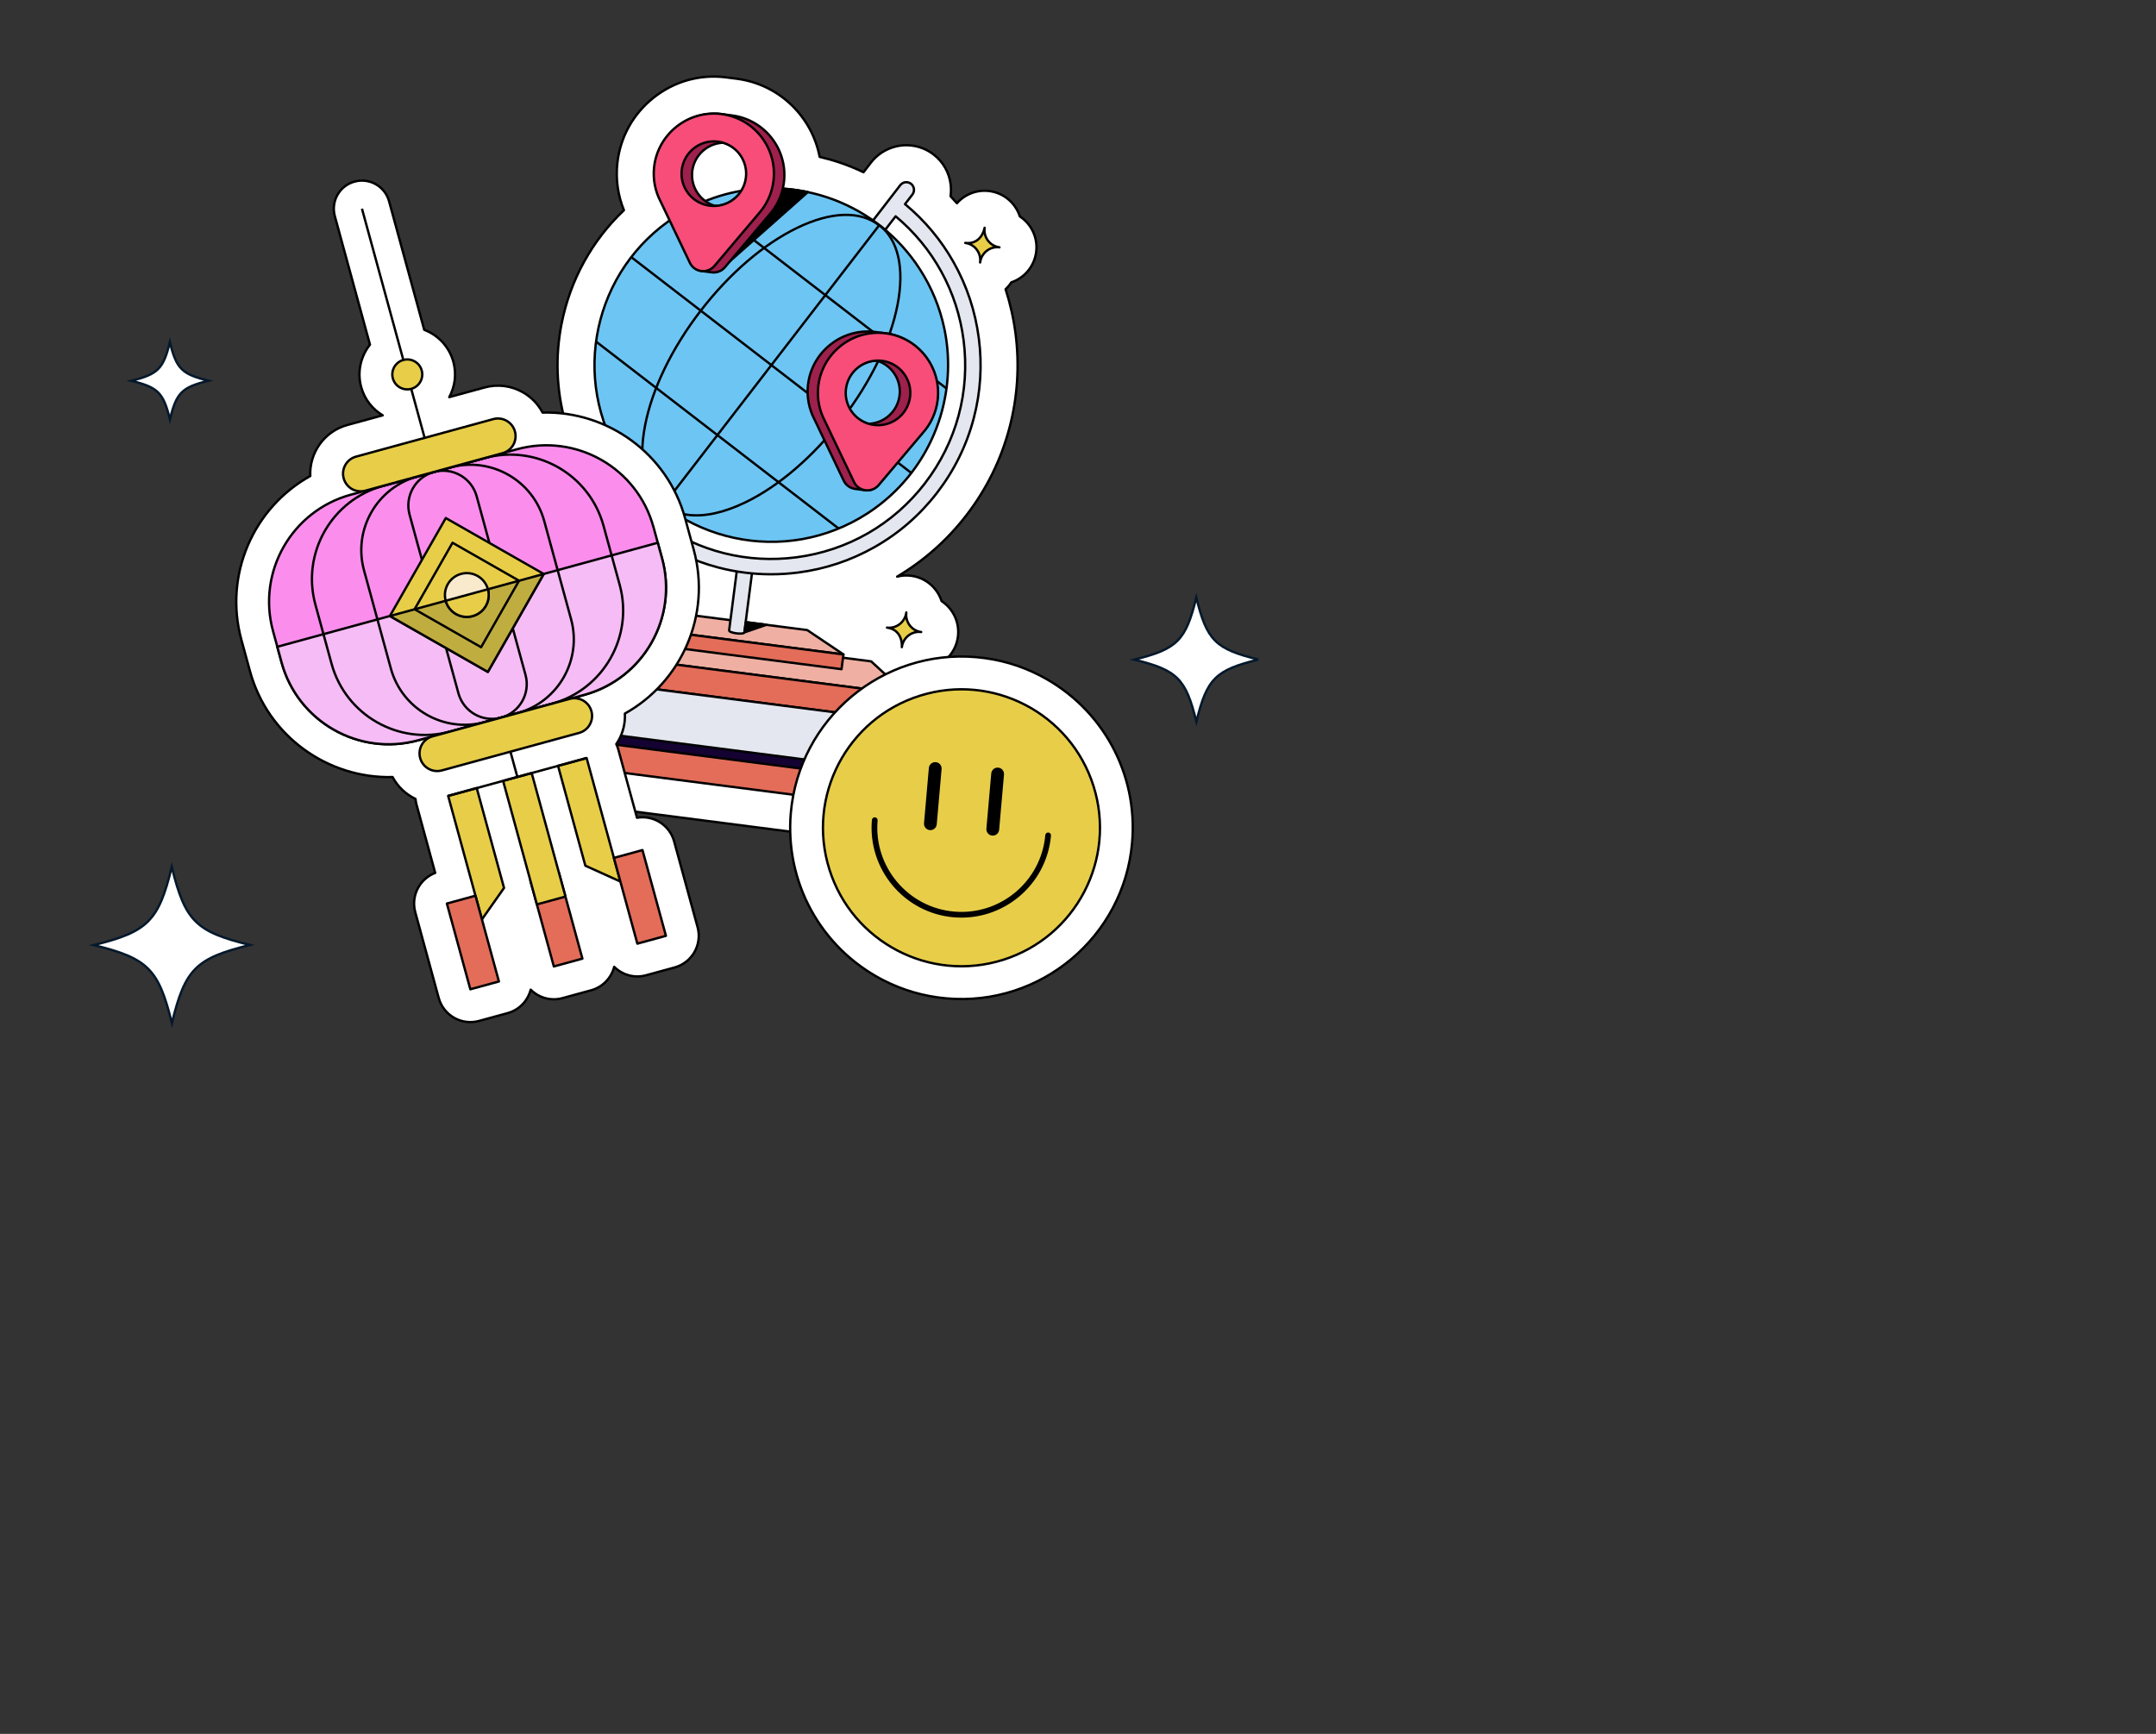 <svg width="920" height="740" viewBox="0 0 920 740" fill="none" xmlns="http://www.w3.org/2000/svg">
<rect x="0" y="0" width="920" height="740" fill="#333333" stroke="none"/>
<g clip-path="url(#clip0_8803_6332)">
<g clip-path="url(#clip1_8803_6332)">
<path d="M106.65 403.303C83.567 408.968 78.986 413.558 73.347 436.65C67.682 413.567 63.092 408.986 40 403.347C63.083 397.682 67.664 393.092 73.303 370C78.968 393.083 83.558 397.664 106.65 403.303Z" fill="white"/>
<path d="M106.65 403.303C83.567 408.968 78.986 413.558 73.347 436.65C67.682 413.567 63.092 408.986 40 403.347C63.083 397.682 67.664 393.092 73.303 370C78.968 393.083 83.558 397.664 106.65 403.303Z" stroke="#04182B" stroke-miterlimit="10"/>
<path d="M537 281.482C518.641 285.992 515.004 289.641 510.518 308C506.008 289.641 502.359 286.004 484 281.518C502.359 277.008 505.996 273.359 510.482 255C514.992 273.359 518.641 276.996 537 281.482Z" fill="white"/>
<path d="M537 281.482C518.641 285.992 515.004 289.641 510.518 308C506.008 289.641 502.359 286.004 484 281.518C502.359 277.008 505.996 273.359 510.482 255C514.992 273.359 518.641 276.996 537 281.482Z" stroke="#04182B" stroke-miterlimit="10"/>
<path d="M89 162.489C77.569 165.297 75.305 167.569 72.511 179C69.703 167.569 67.431 165.305 56 162.511C67.431 159.703 69.695 157.431 72.489 146C75.297 157.431 77.569 159.695 89 162.489Z" fill="white"/>
<path d="M89 162.489C77.569 165.297 75.305 167.569 72.511 179C69.703 167.569 67.431 165.305 56 162.511C67.431 159.703 69.695 157.431 72.489 146C75.297 157.431 77.569 159.695 89 162.489Z" stroke="#04182B" stroke-miterlimit="10"/>
<g clip-path="url(#clip2_8803_6332)">
<path d="M316.272 81.45C317.313 79.811 318.023 77.924 318.287 75.878C319.163 69.079 314.924 62.814 308.562 60.925C301.959 61.176 296.293 66.152 295.419 72.929C294.754 78.084 297.037 82.948 300.953 85.818C305.953 83.803 311.086 82.35 316.26 81.46L316.272 81.45Z" fill="white"/>
<path d="M429.096 123.453C430.017 122.572 430.848 121.599 431.545 120.506C437.084 118.64 441.353 113.745 442.15 107.561C442.948 101.377 440.047 95.569 435.176 92.349C433.356 86.714 428.428 82.35 422.166 81.543C416.787 80.849 411.685 82.954 408.332 86.739C407.439 85.726 406.545 84.724 405.615 83.74C405.855 82.054 405.863 80.316 405.643 78.582C404.987 73.53 402.406 69.036 398.373 65.935C395.705 63.875 392.52 62.566 389.177 62.135C382.479 61.271 375.765 64.054 371.642 69.4L368.475 73.505C365.188 71.933 361.806 70.565 358.354 69.392C355.544 68.438 352.67 67.624 349.767 66.954C346.518 49.915 332.663 36.055 314.581 33.633C314.536 33.627 314.492 33.621 314.458 33.617L314.346 33.602L314.268 33.592L314.156 33.578L314.078 33.568L313.966 33.553L313.888 33.543L313.765 33.528L313.687 33.517L313.564 33.502L313.485 33.491L313.373 33.477L313.295 33.467L313.183 33.453L313.105 33.442L312.982 33.426L312.904 33.416L312.792 33.402L312.714 33.392L312.602 33.377L312.524 33.367L312.401 33.352L312.322 33.342L312.21 33.327L312.132 33.317L312.009 33.301L311.931 33.291L311.819 33.277L311.741 33.267L311.618 33.251L311.54 33.24L311.417 33.225L311.338 33.215L311.226 33.2L311.148 33.19L311.036 33.176L310.958 33.166L310.835 33.15L310.757 33.14L310.645 33.125L310.567 33.115L310.5 33.106C310.365 33.089 310.231 33.072 310.108 33.056C309.952 33.036 309.806 33.017 309.65 32.997C309.627 32.994 309.605 32.991 309.571 32.987C309.504 32.978 309.415 32.967 309.337 32.956C298.37 31.69 287.544 34.807 278.866 41.714C270.176 48.62 264.699 58.475 263.454 69.455C262.673 76.391 263.632 83.325 266.241 89.721C252.614 102.651 243.318 119.46 239.628 138.208C236.89 152.122 237.436 166.221 241.058 179.569C235.117 180.326 230.051 184.436 228.12 190.155C220.858 190.754 214.759 196.356 213.79 203.871C212.821 211.385 217.312 218.342 224.172 220.773C224.679 228.125 230.312 234.342 237.905 235.321C243.72 236.071 249.195 233.549 252.497 229.188C252.414 230.451 252.442 231.728 252.606 233.011C253.262 238.064 255.843 242.557 259.877 245.658C262.544 247.718 265.728 249.038 269.071 249.47C269.787 249.562 270.508 249.609 271.234 249.623L263.343 252.369L257.852 251.661C254.609 251.243 251.326 251.842 248.435 253.368L230.034 263.125C225.507 265.52 222.433 269.967 221.777 275.055L215.552 323.329C214.437 331.973 220.544 339.888 229.188 341.003L378.831 360.299C387.475 361.414 395.391 355.307 396.505 346.663L402.73 298.388C403.373 293.401 401.593 288.431 397.97 284.963C398.028 284.868 398.095 284.785 398.153 284.691C403.691 282.824 407.96 277.929 408.758 271.745C409.555 265.561 406.655 259.753 401.784 256.533C399.964 250.899 395.036 246.534 388.774 245.727C386.727 245.463 384.718 245.613 382.826 246.097C394.239 239.315 404.18 230.547 412.359 219.927C421.015 208.697 427.209 196.104 430.784 182.479C434.23 169.338 435.086 155.818 433.34 142.292C432.501 135.84 431.073 129.551 429.109 123.444L429.096 123.453Z" fill="white" stroke="black" stroke-linejoin="round"/>
<path d="M387.061 296.368L237.418 277.072L255.809 267.313L371.737 282.262L387.061 296.368Z" fill="#EFB0A3" stroke="black" stroke-linejoin="round"/>
<path d="M387.061 296.368L237.418 277.072L231.193 325.346L380.836 344.643L387.061 296.368Z" fill="#E36D59" stroke="black" stroke-linejoin="round"/>
<path d="M370.645 305.87L250.882 290.427C248.936 290.176 247.156 291.55 246.905 293.495L244.533 311.89C244.282 313.835 245.656 315.616 247.601 315.867L367.365 331.31C369.31 331.561 371.091 330.187 371.342 328.242L373.714 309.847C373.964 307.901 372.591 306.121 370.645 305.87Z" fill="#140232" stroke="black" stroke-linejoin="round"/>
<path d="M370.645 305.87L250.882 290.427C248.936 290.176 247.156 291.55 246.905 293.495L245.049 307.887C244.798 309.832 246.172 311.612 248.118 311.863L367.881 327.307C369.826 327.558 371.607 326.184 371.858 324.239L373.714 309.847C373.964 307.901 372.591 306.121 370.645 305.87Z" fill="#E4E7EF" stroke="black" stroke-linejoin="round"/>
<path d="M359.909 279.305L268.013 267.454L285.595 261.32L344.447 268.909L359.909 279.305Z" fill="#EFB0A3" stroke="black" stroke-linejoin="round"/>
<path d="M317.629 269.862L321.075 243.137L314.578 242.299L311.132 269.025C310.983 270.176 317.48 271.014 317.629 269.862Z" fill="#E4E7EF" stroke="black" stroke-linejoin="round"/>
<path d="M359.909 279.305L268.012 267.454L267.2 273.75L359.097 285.6L359.909 279.305Z" fill="#E36D59" stroke="black" stroke-linejoin="round"/>
<path d="M317.71 269.873L327.014 266.661L318.27 265.534L317.71 269.873Z" fill="black" stroke="black" stroke-linejoin="round"/>
<path d="M417.671 144.33C416.188 132.828 412.549 121.9 406.877 111.846C401.538 102.381 394.582 94.083 386.18 87.123L389.334 83.028C390.439 81.601 390.17 79.543 388.744 78.438C387.306 77.332 385.259 77.602 384.154 79.029L379.035 85.667L274.019 221.926L268.9 228.564C267.795 229.99 268.064 232.049 269.491 233.153C269.966 233.522 270.506 233.739 271.066 233.811C272.184 233.956 273.343 233.514 274.08 232.563L277.234 228.468C286.103 234.807 295.91 239.414 306.422 242.179C310.138 243.158 313.888 243.881 317.667 244.368C325.238 245.344 332.913 245.333 340.589 244.345C352.092 242.861 363.02 239.223 373.073 233.551C383.483 227.674 392.494 219.855 399.852 210.311C407.211 200.767 412.48 190.055 415.516 178.499C418.446 167.326 419.178 155.836 417.681 144.343L417.671 144.33ZM394.661 206.311C381.172 223.818 361.663 235.024 339.754 237.86C318.92 240.562 298.271 235.387 281.246 223.278L382.18 92.314C398.223 105.694 408.483 124.342 411.173 145.175C414.008 167.095 408.14 188.802 394.65 206.309L394.661 206.311Z" fill="#E4E7EF" stroke="black" stroke-linejoin="round"/>
<path d="M402.744 172.179C402.726 172.314 402.687 172.445 402.658 172.578C401.867 176.068 400.822 179.503 399.537 182.85C399.179 183.782 398.809 184.711 398.406 185.626C398.291 185.907 398.165 186.175 398.051 186.444C396.881 189.078 395.561 191.648 394.09 194.153C388.312 203.957 380.218 212.599 370.011 219.196C335.007 241.773 288.319 231.705 265.733 196.688C243.144 161.683 253.223 114.997 288.24 92.41C300.143 84.737 313.391 80.829 326.589 80.394C332.685 80.191 338.777 80.737 344.72 81.993C347.63 82.607 350.508 83.387 353.318 84.341C367.971 89.288 381.187 98.757 390.716 112.229C391.331 113.104 391.933 113.989 392.52 114.906C397.617 122.805 401.057 131.309 402.904 139.994C403.529 142.905 403.971 145.827 404.24 148.76C404.399 150.441 404.5 152.125 404.533 153.812C404.689 160.005 404.087 166.168 402.744 172.179Z" fill="#6DC5F4" stroke="black" stroke-linejoin="round"/>
<path d="M375.199 96.086C383.296 102.326 386.055 114.425 382.98 130.16C379.934 145.763 371.502 163.103 359.243 179.007C346.983 194.911 332.356 207.485 318.049 214.405C308.87 218.849 300.513 220.625 293.558 219.728C289.577 219.214 286.061 217.829 283.114 215.55" stroke="black" stroke-linejoin="round"/>
<path d="M283.34 215.568C283.24 215.555 283.153 215.521 283.071 215.454C274.985 209.216 272.224 197.128 275.296 181.415C278.339 165.835 286.76 148.493 299.006 132.61C311.253 116.716 325.865 104.162 340.161 97.241C354.577 90.267 366.975 89.865 375.062 96.091" stroke="black" stroke-linejoin="round"/>
<path d="M344.71 81.991L307.819 114.704L307.92 109.078L326.579 80.392C332.676 80.189 338.767 80.736 344.71 81.991Z" fill="black" stroke="black" stroke-linejoin="round"/>
<path d="M253.537 209.008C249.288 208.46 241.161 209.947 239.906 219.676C240.777 212.922 236.081 206.757 229.428 205.899C236.081 206.757 242.188 201.985 243.059 195.231C242.188 201.985 246.884 208.15 253.537 209.008Z" fill="#E8CE48" stroke="black" stroke-linejoin="round"/>
<path d="M393.087 269.736C389.05 269.216 385.358 272.105 384.83 276.197C384.973 275.09 384.924 268.684 378.483 267.853C382.52 268.374 386.212 265.485 386.74 261.392C386.212 265.485 389.05 269.216 393.087 269.736Z" fill="#E8CE48" stroke="black" stroke-linejoin="round"/>
<path d="M426.489 105.554C422.453 105.033 418.761 107.922 418.233 112.015C418.761 107.922 415.922 104.191 411.885 103.67C418.326 104.501 419.999 98.316 420.142 97.209C419.614 101.302 422.453 105.033 426.489 105.554Z" fill="#E8CE48" stroke="black" stroke-linejoin="round"/>
<path d="M375.199 96.086L283.128 215.541" stroke="black" stroke-linejoin="round"/>
<path d="M269.352 109.733L388.878 201.859" stroke="black" stroke-linejoin="round"/>
<path d="M403.883 165.801L300.383 86.041" stroke="black" stroke-linejoin="round"/>
<path d="M254.348 145.79L357.858 225.563" stroke="black" stroke-linejoin="round"/>
<path d="M312.479 49.278C312.412 49.269 312.345 49.261 312.289 49.254C312.222 49.245 312.155 49.236 312.099 49.229C312.032 49.22 311.965 49.212 311.909 49.205C311.842 49.196 311.775 49.187 311.719 49.18C311.652 49.171 311.585 49.163 311.529 49.155C311.462 49.147 311.394 49.138 311.339 49.131C311.271 49.122 311.204 49.114 311.148 49.106C311.081 49.098 311.014 49.089 310.958 49.082C310.891 49.073 310.824 49.065 310.768 49.057C310.701 49.049 310.634 49.04 310.578 49.033C310.511 49.024 310.444 49.016 310.388 49.008C310.321 49 310.254 48.991 310.198 48.984C310.131 48.975 310.064 48.967 310.008 48.959C309.941 48.951 309.874 48.942 309.818 48.935C309.751 48.926 309.684 48.917 309.628 48.91C309.561 48.902 309.493 48.893 309.438 48.886C309.37 48.877 309.303 48.868 309.247 48.861C309.18 48.853 309.113 48.844 309.057 48.837C308.99 48.828 308.923 48.819 308.867 48.812C308.8 48.804 308.733 48.795 308.677 48.788C308.61 48.779 308.543 48.77 308.487 48.763C308.263 48.734 308.04 48.706 307.816 48.677C293.802 47.063 281.007 57.247 279.416 71.264C278.816 76.53 279.865 81.622 282.164 86.011L294.65 112.165C295.653 114.261 297.588 115.477 299.627 115.706C299.695 115.714 299.762 115.723 299.818 115.73C299.885 115.739 299.952 115.748 300.008 115.755C300.075 115.763 300.142 115.772 300.198 115.779C300.265 115.788 300.332 115.797 300.388 115.804C300.455 115.812 300.522 115.821 300.578 115.828C300.645 115.837 300.712 115.846 300.768 115.853C300.835 115.861 300.902 115.87 300.958 115.877C301.025 115.886 301.092 115.895 301.148 115.902C301.215 115.911 301.282 115.919 301.338 115.926C301.405 115.935 301.473 115.944 301.528 115.951C301.596 115.96 301.663 115.968 301.719 115.975C301.786 115.984 301.853 115.993 301.909 116C301.976 116.009 302.043 116.017 302.099 116.024C302.166 116.033 302.233 116.042 302.289 116.049C302.356 116.058 302.423 116.066 302.479 116.073C302.546 116.082 302.613 116.091 302.669 116.098C302.736 116.107 302.803 116.115 302.859 116.122C302.926 116.131 302.993 116.14 303.049 116.147C303.116 116.156 303.183 116.164 303.239 116.172C303.306 116.18 303.374 116.189 303.429 116.196C303.497 116.205 303.564 116.213 303.62 116.221C305.662 116.518 307.831 115.831 309.332 114.058L328.045 91.927C331.451 88.171 333.797 83.381 334.495 77.969C336.3 63.968 326.448 51.148 312.468 49.277L312.479 49.278ZM295.412 72.929C296.292 66.108 302.02 61.094 308.683 60.907C315.081 62.778 319.351 69.07 318.47 75.902C317.589 82.735 311.864 87.726 305.201 87.913C298.803 86.042 294.533 79.75 295.412 72.929Z" fill="#9E204C" stroke="black" stroke-linejoin="round"/>
<path d="M307.527 48.639C293.513 47.025 280.718 57.21 279.126 71.227C278.527 76.492 279.575 81.584 281.874 85.973L294.361 112.128C296.329 116.258 301.909 116.977 304.872 113.483L323.585 91.352C326.991 87.596 329.336 82.805 330.034 77.393C331.86 63.236 321.764 50.282 307.527 48.639ZM302.842 87.79C295.294 86.817 289.966 79.911 290.939 72.363C291.913 64.815 298.819 59.476 306.368 60.449C313.916 61.423 319.255 68.33 318.28 75.889C317.305 83.448 310.401 88.765 302.842 87.79Z" fill="#F84D79" stroke="black" stroke-linecap="round" stroke-linejoin="round"/>
<path d="M377.854 142.243C377.787 142.234 377.72 142.226 377.664 142.218C377.597 142.21 377.53 142.201 377.474 142.194C377.407 142.185 377.34 142.177 377.284 142.169C377.217 142.161 377.15 142.152 377.094 142.145C377.027 142.136 376.96 142.128 376.904 142.12C376.837 142.112 376.769 142.103 376.714 142.096C376.646 142.087 376.579 142.079 376.523 142.071C376.456 142.063 376.389 142.054 376.333 142.047C376.266 142.038 376.199 142.029 376.143 142.022C376.076 142.014 376.009 142.005 375.953 141.998C375.886 141.989 375.819 141.98 375.763 141.973C375.696 141.965 375.629 141.956 375.573 141.949C375.506 141.94 375.439 141.931 375.383 141.924C375.316 141.916 375.249 141.907 375.193 141.9C375.126 141.891 375.059 141.882 375.003 141.875C374.936 141.867 374.868 141.858 374.813 141.851C374.745 141.842 374.678 141.833 374.622 141.826C374.555 141.818 374.488 141.809 374.432 141.802C374.365 141.793 374.298 141.784 374.242 141.777C374.175 141.768 374.108 141.76 374.052 141.753C373.985 141.744 373.918 141.735 373.862 141.728C373.638 141.699 373.415 141.67 373.191 141.642C359.177 140.028 346.382 150.212 344.791 164.229C344.191 169.495 345.24 174.586 347.539 178.976L360.025 205.13C361.028 207.226 362.963 208.442 365.002 208.671C365.07 208.679 365.137 208.688 365.193 208.695C365.26 208.704 365.327 208.712 365.383 208.72C365.45 208.728 365.517 208.737 365.573 208.744C365.64 208.753 365.707 208.761 365.763 208.769C365.83 208.777 365.897 208.786 365.953 208.793C366.02 208.802 366.087 208.811 366.143 208.818C366.21 208.826 366.277 208.835 366.333 208.842C366.4 208.851 366.467 208.86 366.523 208.867C366.59 208.875 366.657 208.884 366.713 208.891C366.78 208.9 366.848 208.909 366.903 208.916C366.971 208.924 367.038 208.933 367.094 208.94C367.161 208.949 367.228 208.958 367.284 208.965C367.351 208.973 367.418 208.982 367.474 208.989C367.541 208.998 367.608 209.007 367.664 209.014C367.731 209.022 367.798 209.031 367.854 209.038C367.921 209.047 367.988 209.056 368.044 209.063C368.111 209.072 368.178 209.08 368.234 209.087C368.301 209.096 368.368 209.105 368.424 209.112C368.491 209.121 368.558 209.129 368.614 209.136C368.681 209.145 368.749 209.154 368.804 209.161C368.872 209.17 368.939 209.178 368.995 209.185C371.037 209.483 373.206 208.796 374.707 207.023L393.42 184.892C396.826 181.136 399.172 176.346 399.87 170.933C401.675 156.933 391.823 144.112 377.843 142.241L377.854 142.243ZM360.787 165.894C361.667 159.072 367.395 154.059 374.058 153.872C380.456 155.743 384.726 162.035 383.845 168.867C382.964 175.7 377.239 180.691 370.576 180.878C364.178 179.007 359.908 172.715 360.787 165.894Z" fill="#9E204C" stroke="black" stroke-linejoin="round"/>
<path d="M377.577 142.207C363.564 140.593 350.768 150.778 349.177 164.794C348.578 170.06 349.626 175.152 351.925 179.541L364.411 205.695C366.38 209.826 371.96 210.545 374.923 207.051L393.635 184.919C397.041 181.164 399.387 176.373 400.085 170.961C401.911 156.804 391.815 143.849 377.577 142.207ZM372.894 181.347C365.346 180.373 360.018 173.468 360.991 165.92C361.965 158.372 368.872 153.032 376.42 154.006C383.968 154.979 389.307 161.886 388.332 169.445C387.358 177.005 380.454 182.321 372.894 181.347Z" fill="#F84D79" stroke="black" stroke-linecap="round" stroke-linejoin="round"/>
</g>
<g clip-path="url(#clip3_8803_6332)">
<path d="M231.503 176.057C229.61 172.47 226.742 169.491 223.143 167.437C218.144 164.585 212.335 163.851 206.779 165.371L191.702 169.493C194.113 165.04 194.898 159.683 193.457 154.416C191.674 147.896 186.895 143.003 181.026 140.762L166.028 85.916C164.279 79.52 157.683 75.757 151.287 77.506C144.892 79.255 141.129 85.851 142.878 92.246L157.876 147.092C153.954 152.011 152.341 158.662 154.122 165.173C155.562 170.44 158.961 174.642 163.305 177.259L148.228 181.381C138.332 184.088 131.938 193.311 132.402 203.157C108.255 216.572 95.398 245.228 103 273.027L106.666 286.435C114.268 314.234 139.918 332.36 167.524 331.633C169.728 335.789 173.202 339.017 177.304 340.974C177.377 341.773 177.514 342.575 177.733 343.376L185.709 372.545C179.052 375.081 175.283 382.301 177.201 389.313L187.208 425.91C189.247 433.366 196.949 437.76 204.405 435.721L216.597 432.387C221.623 431.013 225.241 427.069 226.455 422.372C229.893 425.807 235.011 427.352 240.037 425.977L252.229 422.643C257.255 421.269 260.872 417.325 262.087 412.628C265.524 416.063 270.653 417.605 275.669 416.234L287.861 412.9C295.317 410.861 299.711 403.159 297.672 395.703L287.665 359.106C285.747 352.094 278.826 347.787 271.808 349.001L263.831 319.832C263.613 319.031 263.315 318.283 262.981 317.556C263.274 317.113 263.571 316.679 263.837 316.212C265.89 312.613 266.852 308.587 266.647 304.538C290.782 291.116 303.641 262.47 296.039 234.671L292.373 221.263C284.771 193.463 259.124 175.347 231.521 176.084L231.503 176.057Z" fill="white" stroke="black" stroke-linejoin="round"/>
<path d="M278.853 224.939L282.52 238.347C289.425 263.6 274.554 289.665 249.301 296.571L178.385 315.963C153.132 322.869 127.076 307.995 120.17 282.742L116.504 269.334C109.601 244.091 124.463 218.028 149.716 211.122L220.622 191.733C245.875 184.827 271.941 199.698 278.844 224.942L278.853 224.939Z" fill="#FB8EEC" stroke="black" stroke-linejoin="round"/>
<path d="M280.685 231.643L282.516 238.337C289.421 263.59 274.55 289.656 249.297 296.561L178.381 315.954C153.128 322.859 127.072 307.985 120.167 282.732L118.336 276.038L280.685 231.643Z" fill="#F6BCF5" stroke="black" stroke-linejoin="round"/>
<path d="M206.866 195.494L163.488 207.356C141.513 213.365 128.571 236.05 134.58 258.025L141.488 283.288C147.497 305.263 170.183 318.206 192.158 312.197L235.535 300.335C257.51 294.326 270.453 271.64 264.444 249.665L257.535 224.403C251.526 202.428 228.841 189.485 206.866 195.494Z" stroke="black" stroke-linejoin="round"/>
<path d="M178.187 203.336L192.164 199.514C209.536 194.763 227.485 205.012 232.233 222.374L243.691 264.276C248.442 281.648 238.193 299.597 220.831 304.345L206.854 308.167C189.482 312.918 171.533 302.669 166.785 285.306L155.327 243.405C150.576 226.033 160.825 208.084 178.187 203.336Z" stroke="black" stroke-linejoin="round"/>
<path d="M213.843 306.267C205.933 308.43 197.777 303.776 195.614 295.867L174.774 219.655C172.611 211.745 177.264 203.589 185.174 201.426C193.083 199.263 201.24 203.917 203.403 211.826L224.243 288.038C226.406 295.948 221.753 304.104 213.843 306.267Z" stroke="black" stroke-linejoin="round"/>
<path d="M252.378 303.536C252.926 305.542 252.612 307.577 251.661 309.258C250.701 310.94 249.109 312.247 247.093 312.798L188.543 328.809C184.53 329.906 180.388 327.535 179.291 323.522C178.742 321.516 179.066 319.478 180.007 317.8C180.97 316.127 182.562 314.821 184.568 314.272L243.118 298.262C247.141 297.162 251.28 299.523 252.378 303.536Z" fill="#E8CE48" stroke="black" stroke-linejoin="round"/>
<path d="M219.736 184.159C219.187 182.153 217.881 180.561 216.208 179.598C214.525 178.638 212.49 178.324 210.474 178.875L151.923 194.886C147.911 195.983 145.552 200.132 146.649 204.145C147.198 206.151 148.513 207.74 150.177 208.706C151.857 209.656 153.892 209.971 155.899 209.422L214.449 193.411C218.471 192.311 220.833 188.172 219.736 184.159Z" fill="#E8CE48" stroke="black" stroke-linejoin="round"/>
<path d="M250.317 323.518L264.732 376.232L249.778 369.467L238.125 326.852L250.317 323.518Z" fill="#E8CE48" stroke="black" stroke-linejoin="round"/>
<path d="M274.153 362.802L261.961 366.136L271.968 402.732L284.161 399.398L274.153 362.802Z" fill="#E36D59" stroke="black" stroke-linejoin="round"/>
<path d="M191.234 339.674L205.649 392.388L215.08 378.955L203.427 336.34L191.234 339.674Z" fill="#E8CE48" stroke="black" stroke-linejoin="round"/>
<path d="M200.702 422.21L212.895 418.876L202.887 382.279L190.695 385.613L200.702 422.21Z" fill="#E36D59" stroke="black" stroke-linejoin="round"/>
<path d="M236.331 412.466L248.523 409.132L238.516 372.536L226.324 375.87L236.331 412.466Z" fill="#E36D59" stroke="black" stroke-linejoin="round"/>
<path d="M226.876 329.927L214.684 333.261L229.101 385.986L241.294 382.652L226.876 329.927Z" fill="#E8CE48" stroke="black" stroke-linejoin="round"/>
<path d="M191.234 339.674L250.315 323.518" stroke="black" stroke-linejoin="round"/>
<path d="M220.769 331.597L217.82 320.813" stroke="black" stroke-linejoin="round"/>
<path d="M181.199 186.88L175.48 165.968" stroke="black" stroke-linejoin="round"/>
<path d="M175.48 165.958C178.884 165.027 180.889 161.513 179.958 158.109C179.027 154.705 175.513 152.7 172.109 153.631C168.705 154.562 166.7 158.076 167.631 161.48C168.562 164.884 172.076 166.889 175.48 165.958Z" fill="#E8CE48" stroke="black" stroke-linejoin="round"/>
<path d="M172.109 153.631L154.457 89.081" stroke="black" stroke-linejoin="round"/>
<path d="M232.019 244.962L208.18 286.761L166.369 262.915L190.225 221.101L232.019 244.962Z" fill="#E8CE48" stroke="black" stroke-linejoin="round"/>
<path d="M232.021 244.962L208.182 286.761L166.371 262.914L232.021 244.962Z" fill="#C0AD40" stroke="black" stroke-linejoin="round"/>
<path d="M221.487 247.835L193.102 231.641L176.907 260.026L205.292 276.22L221.487 247.835Z" stroke="black" stroke-linejoin="round"/>
<path d="M208.205 251.475C209.563 256.442 206.646 261.584 201.659 262.948C196.672 264.311 191.545 261.37 190.186 256.402C188.828 251.434 191.764 246.288 196.732 244.929C201.699 243.571 206.846 246.507 208.205 251.475Z" fill="#F9EACE" stroke="black" stroke-linejoin="round"/>
<path d="M208.206 251.475C209.564 256.442 206.647 261.584 201.66 262.948C196.673 264.311 191.546 261.37 190.188 256.402L208.206 251.475Z" fill="#E8CE48" stroke="black" stroke-linejoin="round"/>
</g>
<g clip-path="url(#clip4_8803_6332)">
<path d="M444.033 288.433C435.51 283.993 426.304 281.317 416.666 280.469C376.524 276.944 340.99 306.738 337.46 346.889C334.867 376.456 350.192 404.419 376.514 418.131C385.037 422.571 394.243 425.246 403.881 426.095C444.032 429.624 479.557 399.826 483.087 359.675C485.689 330.113 470.355 302.145 444.033 288.433Z" fill="white" stroke="black" stroke-linejoin="round"/>
<path d="M428.026 409.649C459.153 399.844 476.438 366.662 466.633 335.536C456.829 304.409 423.647 287.124 392.52 296.928C361.393 306.733 344.108 339.914 353.913 371.041C363.717 402.168 396.899 419.453 428.026 409.649Z" fill="#E8CE48" stroke="black" stroke-linejoin="round"/>
<path d="M406.916 391.495C385.849 389.642 370.213 371 372.057 349.928C372.112 349.258 372.711 348.758 373.381 348.814C374.051 348.87 374.551 349.468 374.495 350.138C372.768 369.861 387.408 387.32 407.131 389.048C426.854 390.775 444.313 376.135 446.04 356.412C446.096 355.742 446.695 355.242 447.365 355.298C448.035 355.354 448.535 355.952 448.479 356.622C446.626 377.689 427.983 393.325 406.912 391.482L406.916 391.495Z" fill="black"/>
<path d="M401.798 328.232C401.93 326.73 400.819 325.405 399.317 325.273C397.815 325.142 396.491 326.252 396.359 327.754L394.29 351.324C394.158 352.826 395.269 354.15 396.771 354.282C398.273 354.414 399.597 353.303 399.729 351.801L401.798 328.232Z" fill="black"/>
<path d="M425.944 327.609C424.444 327.481 423.11 328.591 422.982 330.091L420.909 353.66C420.782 355.16 421.891 356.494 423.392 356.622C424.892 356.749 426.226 355.64 426.354 354.139L428.427 330.571C428.555 329.07 427.445 327.737 425.944 327.609Z" fill="black"/>
</g>
</g>
</g>
<defs>
<clipPath id="clip0_8803_6332">
<rect width="920" height="740" fill="white"/>
</clipPath>
<clipPath id="clip1_8803_6332">
<rect width="513" height="496" fill="white" transform="translate(24 31)"/>
</clipPath>
<clipPath id="clip2_8803_6332">
<rect width="215.307" height="316.906" fill="white" transform="translate(236.531 23) rotate(7.348)"/>
</clipPath>
<clipPath id="clip3_8803_6332">
<rect width="197.31" height="360.54" fill="white" transform="translate(56 103.044) rotate(-15.294)"/>
</clipPath>
<clipPath id="clip4_8803_6332">
<rect width="147.19" height="147.22" fill="white" transform="translate(379.016 254) rotate(27.516)"/>
</clipPath>
</defs>
</svg>
